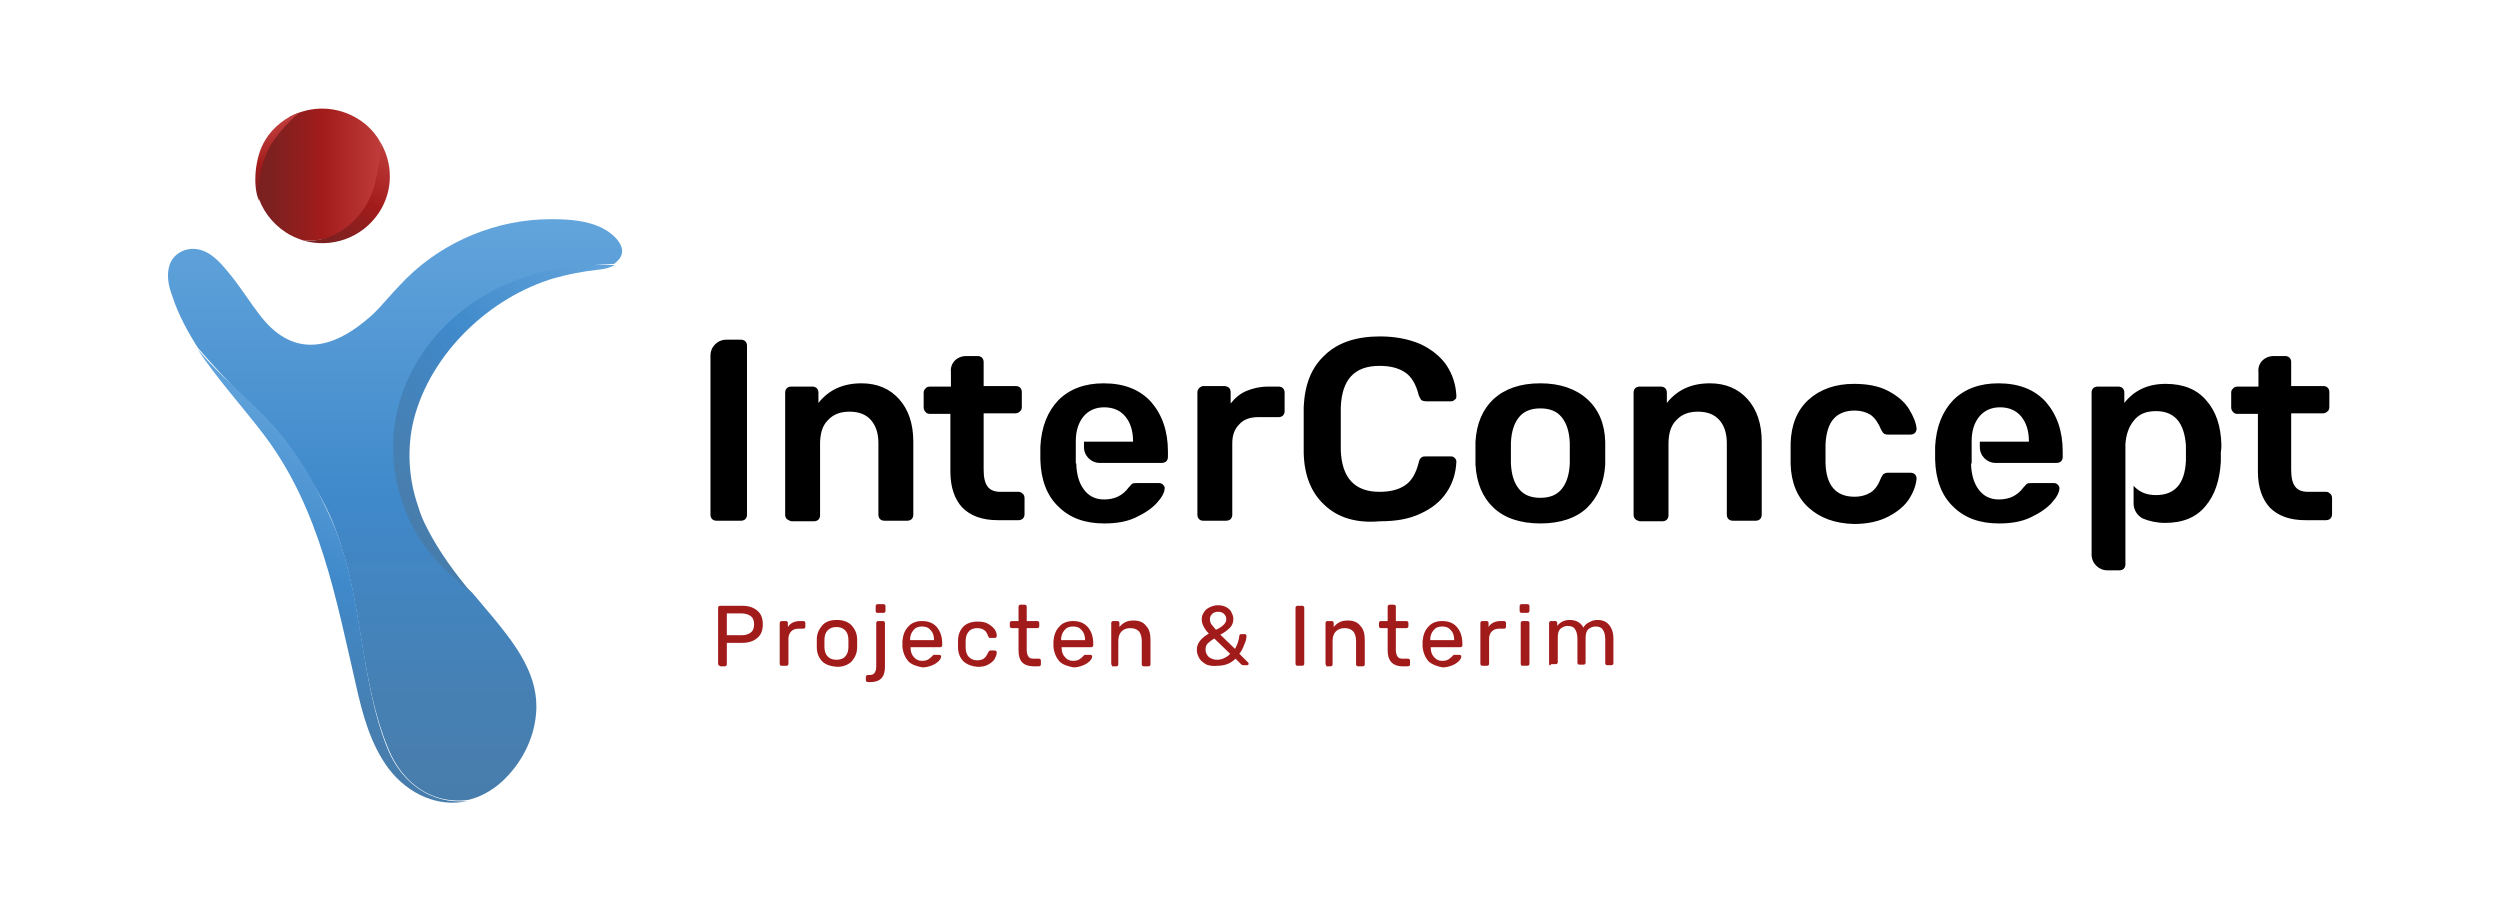 
<svg version="1.1" id="Laag_1" xmlns="http://www.w3.org/2000/svg" x="0" y="0" viewBox="0 0 458.5 167.1" xml:space="preserve"><style>.st6{fill:#a21b1b}</style><linearGradient id="SVGID_1_" gradientUnits="userSpaceOnUse" x1="72.472" y1="146.912" x2="72.472" y2="40.217"><stop offset="0" stop-color="#477dac"/><stop offset=".183" stop-color="#4680b3"/><stop offset=".486" stop-color="#4088c8"/><stop offset=".518" stop-color="#3f89ca"/><stop offset="1" stop-color="#62a4dc"/></linearGradient><path d="M110.6 41.9c-2.9-1.5-6.3-1.7-9.6-1.7-9.8 0-19.5 4-26.4 10.8-1.7 1.7-3.3 3.5-4.9 5.3-.9 1-1.9 1.9-2.9 2.7-5.4 4.4-12.6 7.1-18.9-.9-1.9-2.4-3.5-5-5.4-7.4-1.5-1.8-3.1-4-5.5-4.8-2.4-.8-5.1.3-5.9 2.7-.6 1.8-.2 3.9.5 5.7 1.1 3.4 2.8 6.5 4.7 9.5 9.4 11 20.5 19.9 25.5 34 4.8 13.2 4.2 27 9.5 39.7 2.5 6 7.8 10.1 14.6 9.2 2.1-.5 4.2-1.6 6.1-3.3 3.5-3.2 5.9-7.7 6.3-12.4.7-7-3.7-12.7-7.9-17.8-1.3-1.5-2.5-3-3.8-4.5-4.5-3.8-8.5-8.1-11.1-13.7-10.8-23.2 13.4-46.3 37.1-46.6.2-.1.4-.3.6-.5 2.4-2.2-.5-4.9-2.6-6z" fill="url(#SVGID_1_)"/><linearGradient id="SVGID_2_" gradientUnits="userSpaceOnUse" x1="72.787" y1="95.632" x2="116.227" y2="52.193"><stop offset=".003" stop-color="#477dac"/><stop offset=".185" stop-color="#4680b3"/><stop offset=".486" stop-color="#4088c8"/><stop offset=".518" stop-color="#3f89ca"/><stop offset="1" stop-color="#62a4dc"/></linearGradient><path d="M75.2 95.6c2.6 5.6 6.9 9.5 11.4 13.3-3.1-3.7-6-7.6-8.2-11.9-.7-1.3-1.3-2.7-1.7-4.1-1.8-5.1-2.1-10.8-.8-16C79 64.8 89.8 54.5 101.7 51c2.5-.7 5.1-1.2 7.7-1.5 1.1-.1 2.4-.3 3.3-.9-29.3-1.4-48.4 23.8-37.5 47z" fill="url(#SVGID_2_)"/><linearGradient id="SVGID_3_" gradientUnits="userSpaceOnUse" x1="47.153" y1="32.058" x2="70.184" y2="32.058"><stop offset=".003" stop-color="#7a2020"/><stop offset=".142" stop-color="#802020"/><stop offset=".372" stop-color="#931e1d"/><stop offset=".518" stop-color="#a21b1b"/><stop offset="1" stop-color="#bf3d3c"/></linearGradient><path d="M69.6 25.8c-.9-1.5-2.2-2.9-3.8-3.9-3.9-2.5-8.7-2.6-12.6-.5-3.4 2.8-5.5 7.1-5.8 12.1-.1.7-.2 1.4-.2 2.1.8 2.8 2.6 5.3 5.2 7 1 .7 2.1 1.1 3.2 1.5 6.7.5 14-4.4 14.6-11.6.1-2.4-.1-4.6-.6-6.7z" fill="url(#SVGID_3_)"/><linearGradient id="SVGID_4_" gradientUnits="userSpaceOnUse" x1="59.623" y1="46.502" x2="71.058" y2="26.695"><stop offset=".003" stop-color="#7a2020"/><stop offset=".142" stop-color="#802020"/><stop offset=".372" stop-color="#931e1d"/><stop offset=".518" stop-color="#a21b1b"/><stop offset="1" stop-color="#bf3d3c"/></linearGradient><path d="M68.8 33.5c-1.2 5.5-6.5 11.2-13.2 10.6 5.1 1.5 10.8-.4 13.9-5.1 2.7-4.1 2.6-9.2.1-13.2.5 2.1-.3 5.4-.8 7.7z" fill="url(#SVGID_4_)"/><linearGradient id="SVGID_5_" gradientUnits="userSpaceOnUse" x1="47.531" y1="128.737" x2="72.789" y2="84.989"><stop offset=".003" stop-color="#477dac"/><stop offset=".185" stop-color="#4680b3"/><stop offset=".486" stop-color="#4088c8"/><stop offset=".518" stop-color="#3f89ca"/><stop offset="1" stop-color="#62a4dc"/></linearGradient><path d="M71.2 137.6c-5.3-12.7-4.6-29.2-10.3-42C52.5 76.5 45.6 75 36.2 64c3.7 5.6 8.4 10.7 12.4 16 10.1 13.5 13 29.7 16.7 45.7 1.2 5.4 2.7 10.9 6 15.3 3.7 4.8 9.2 7.1 14.5 5.9-6.8.7-12.1-3.4-14.6-9.3z" fill="url(#SVGID_5_)"/><linearGradient id="SVGID_6_" gradientUnits="userSpaceOnUse" x1="53.844" y1="33.107" x2="48.611" y2="24.044"><stop offset=".003" stop-color="#7a2020"/><stop offset=".142" stop-color="#802020"/><stop offset=".372" stop-color="#931e1d"/><stop offset=".518" stop-color="#a21b1b"/><stop offset="1" stop-color="#bf3d3c"/></linearGradient><path d="M49.4 27.1c1.2-2.4 4.5-5.8 5.7-6.5-2.5.7-5.1 2.8-6.4 5-2 3.1-2.4 8.6-1.2 11.2-.2-3.1.2-6.5 1.9-9.7z" fill="url(#SVGID_6_)"/><g><path class="st6" d="M131.8 122c-.1-.1-.1-.2-.1-.3v-10.2c0-.1 0-.2.1-.3.1-.1.2-.1.3-.1h4c1.2 0 2.1.3 2.8.9.7.6 1 1.4 1 2.5s-.3 1.9-1 2.5c-.7.6-1.6.9-2.8.9h-2.8v3.9c0 .1 0 .2-.1.3-.1.1-.2.1-.3.1h-.8c-.1-.1-.2-.1-.3-.2zm4.2-5.5c.8 0 1.3-.2 1.7-.5.4-.3.6-.8.6-1.5s-.2-1.2-.6-1.5-1-.5-1.7-.5h-2.7v4h2.7zM143.1 122c-.1-.1-.1-.2-.1-.3v-7.4c0-.1 0-.2.1-.3.1-.1.2-.1.3-.1h.7c.1 0 .2 0 .3.1.1.1.1.2.1.3v.7c.4-.7 1.2-1.1 2.2-1.1h.6c.1 0 .2 0 .3.1.1.1.1.2.1.3v.6c0 .1 0 .2-.1.3-.1.1-.2.1-.3.1h-.9c-.6 0-1 .2-1.3.5-.3.3-.5.8-.5 1.3v4.6c0 .1 0 .2-.1.3-.1.1-.2.1-.3.1h-.8c-.2 0-.3 0-.3-.1zM150.8 121.3c-.6-.6-1-1.5-1-2.6v-1.4c0-1.1.4-1.9 1-2.6.6-.7 1.5-1 2.7-1 1.1 0 2 .3 2.7 1 .6.7 1 1.5 1 2.6v1.4c0 1.1-.4 1.9-1 2.6-.6.6-1.5 1-2.7 1-1.2-.1-2.1-.4-2.7-1zm4.2-.9c.4-.4.6-1 .6-1.8v-.6-.6c0-.8-.2-1.4-.6-1.8-.4-.4-.9-.6-1.6-.6-.7 0-1.2.2-1.6.6-.4.4-.6 1-.6 1.8v1.2c0 .8.2 1.4.6 1.8.4.4.9.6 1.6.6.7 0 1.3-.2 1.6-.6zM158.9 125c-.1-.1-.1-.2-.1-.3v-.5c0-.1 0-.2.1-.3.1-.1.2-.1.3-.1h.2c.5 0 .8-.1 1-.4.2-.3.3-.6.3-1.2v-7.9c0-.1 0-.2.1-.3.1-.1.2-.1.3-.1h.8c.1 0 .2 0 .3.1.1.1.1.2.1.3v8c0 1.9-.9 2.8-2.7 2.8h-.3c-.2 0-.3-.1-.4-.1zm1.8-12.7c-.1-.1-.1-.2-.1-.3v-.8c0-.1 0-.2.1-.3.1-.1.2-.1.3-.1h1c.1 0 .2 0 .3.1.1.1.1.2.1.3v.8c0 .1 0 .2-.1.3-.1.1-.2.1-.3.1h-1c-.2 0-.3 0-.3-.1zM166.6 121.3c-.6-.7-1-1.6-1.1-2.7v-1c.1-1.1.4-2 1.1-2.7.6-.7 1.5-1 2.5-1 1.2 0 2.1.4 2.7 1.1.6.7 1 1.7 1 3v.3c0 .1 0 .2-.1.3-.1.1-.2.1-.3.1H167v.1c0 .7.2 1.3.6 1.7.4.5.9.7 1.5.7.5 0 .9-.1 1.2-.3.3-.2.5-.4.7-.6l.2-.2h1.1c.1 0 .2 0 .2.1.1.1.1.1.1.2 0 .2-.1.5-.4.8-.3.3-.7.6-1.2.8s-1.1.4-1.8.4c-1.1-.2-2-.5-2.6-1.1zm4.7-3.9c0-.8-.2-1.4-.6-1.8-.4-.5-.9-.7-1.6-.7s-1.2.2-1.6.7c-.4.5-.6 1-.6 1.8h4.4zM176.7 121.3c-.6-.6-1-1.5-1-2.6v-1.2c0-1.1.4-2 1-2.6.6-.6 1.5-.9 2.6-.9.8 0 1.4.1 1.9.4.5.3.9.6 1.2 1 .3.4.4.8.4 1.2 0 .1 0 .2-.1.3-.1.1-.2.1-.3.1h-.8c-.1 0-.2 0-.2-.1-.1 0-.1-.1-.2-.3-.2-.5-.4-.9-.8-1.1-.3-.2-.7-.3-1.2-.3-.6 0-1.2.2-1.5.6-.4.4-.6 1-.6 1.8v1.1c0 .8.2 1.4.6 1.8.4.4.9.6 1.5.6.5 0 .9-.1 1.2-.3.3-.2.6-.6.8-1.1.1-.1.1-.2.2-.3.1 0 .1-.1.2-.1h.8c.1 0 .2 0 .3.1.1.1.1.2.1.3 0 .4-.2.8-.4 1.2-.3.4-.6.7-1.2 1-.5.3-1.2.4-1.9.4-1.1-.1-1.9-.4-2.6-1zM186.8 119.3v-4.1h-1.2c-.1 0-.2 0-.3-.1-.1-.1-.1-.2-.1-.3v-.5c0-.1 0-.2.1-.3.1-.1.2-.1.3-.1h1.2v-2.6c0-.1 0-.2.1-.3.1-.1.2-.1.3-.1h.7c.1 0 .2 0 .3.1.1.1.1.2.1.3v2.6h1.9c.1 0 .2 0 .3.1.1.1.1.2.1.3v.5c0 .1 0 .2-.1.3-.1.1-.2.1-.3.1h-1.9v4c0 .5.1.9.3 1.2.2.3.5.4.9.4h1c.1 0 .2 0 .3.1.1.1.1.2.1.3v.6c0 .1 0 .2-.1.3-.1.1-.2.1-.3.1h-1.1c-1.8-.1-2.6-1-2.6-2.9zM194.3 121.3c-.6-.7-1-1.6-1.1-2.7v-1c.1-1.1.4-2 1.1-2.7.6-.7 1.5-1 2.5-1 1.2 0 2.1.4 2.7 1.1.6.7 1 1.7 1 3v.3c0 .1 0 .2-.1.3-.1.1-.2.1-.3.1h-5.4v.1c0 .7.2 1.3.6 1.7.4.5.9.7 1.5.7.5 0 .9-.1 1.2-.3.3-.2.5-.4.7-.6l.2-.2h1.1c.1 0 .2 0 .2.1.1.1.1.1.1.2 0 .2-.1.5-.4.8-.3.3-.7.6-1.2.8-.5.2-1.1.4-1.8.4-1.1-.2-2-.5-2.6-1.1zm4.7-3.9c0-.8-.2-1.4-.6-1.8-.4-.5-.9-.7-1.6-.7-.7 0-1.2.2-1.6.7-.4.5-.6 1-.6 1.8h4.4zM203.9 122c-.1-.1-.1-.2-.1-.3v-7.4c0-.1 0-.2.1-.3.1-.1.2-.1.3-.1h.7c.1 0 .2 0 .3.1.1.1.1.2.1.3v.7c.3-.4.7-.7 1.1-.9.4-.2.9-.3 1.5-.3 1 0 1.8.3 2.3 1 .6.6.8 1.5.8 2.6v4.4c0 .1 0 .2-.1.3-.1.1-.2.1-.3.1h-.8c-.1 0-.2 0-.3-.1-.1-.1-.1-.2-.1-.3v-4.3c0-.7-.2-1.3-.5-1.7-.4-.4-.9-.6-1.6-.6-.7 0-1.2.2-1.6.6-.4.4-.6 1-.6 1.7v4.3c0 .1 0 .2-.1.3-.1.1-.2.1-.3.1h-.8c.1-.1.1-.1 0-.2zM221.3 121.9c-.5-.3-1-.6-1.3-1.1-.3-.5-.5-1-.5-1.6 0-.7.2-1.2.6-1.7.4-.5.9-.9 1.6-1.3-.5-.5-.8-1-1-1.4-.2-.4-.3-.8-.3-1.2 0-.5.1-.9.4-1.3.2-.4.6-.7 1-.9s1-.4 1.5-.4c.6 0 1.1.1 1.5.3.4.2.8.5 1 .9.2.4.4.8.4 1.3 0 .6-.2 1.2-.6 1.6-.4.4-1 .9-1.8 1.3l2.7 2.6c.4-.7.7-1.5.8-2.4 0-.1 0-.2.1-.2.1-.1.1-.1.2-.1h.7c.1 0 .2 0 .2.1.1.1.1.1.1.2 0 .5-.1 1-.4 1.6-.2.6-.5 1.2-.9 1.7l1.6 1.6c.1.1.1.2.1.2 0 .2-.1.3-.3.3h-.7c-.2 0-.3-.1-.4-.2l-1-1c-.9.9-2 1.3-3.3 1.3-.8.1-1.4 0-2-.2zm3.2-1.2c.4-.2.8-.4 1.1-.8l-2.9-2.8c-.5.3-.9.6-1.2.9-.3.3-.4.7-.4 1.1 0 .6.2 1 .6 1.4.4.3.9.5 1.5.5.5 0 .9-.1 1.3-.3zm-.1-6.1c.3-.3.5-.6.5-1s-.1-.7-.4-1c-.3-.3-.7-.4-1.1-.4-.4 0-.8.1-1.1.4-.3.3-.4.6-.4 1 0 .3.1.6.2.8.2.3.5.6.9 1.1.7-.3 1.1-.6 1.4-.9zM237.7 122c-.1-.1-.1-.2-.1-.3v-10.2c0-.1 0-.2.1-.3.1-.1.2-.1.3-.1h.8c.1 0 .2 0 .3.1.1.1.1.2.1.3v10.2c0 .1 0 .2-.1.3-.1.1-.2.1-.3.1h-.8c-.2 0-.2 0-.3-.1zM243.2 122c-.1-.1-.1-.2-.1-.3v-7.4c0-.1 0-.2.1-.3.1-.1.2-.1.3-.1h.7c.1 0 .2 0 .3.1.1.1.1.2.1.3v.7c.3-.4.7-.7 1.1-.9.4-.2.9-.3 1.5-.3 1 0 1.8.3 2.3 1 .6.6.8 1.5.8 2.6v4.4c0 .1 0 .2-.1.3-.1.1-.2.1-.3.1h-.8c-.1 0-.2 0-.3-.1-.1-.1-.1-.2-.1-.3v-4.3c0-.7-.2-1.3-.5-1.7-.4-.4-.9-.6-1.6-.6-.7 0-1.2.2-1.6.6-.4.4-.6 1-.6 1.7v4.3c0 .1 0 .2-.1.3-.1.1-.2.1-.3.1h-.8c.1-.1 0-.1 0-.2zM254.5 119.3v-4.1h-1.2c-.1 0-.2 0-.3-.1-.1-.1-.1-.2-.1-.3v-.5c0-.1 0-.2.1-.3.1-.1.2-.1.3-.1h1.2v-2.6c0-.1 0-.2.1-.3.1-.1.2-.1.3-.1h.7c.1 0 .2 0 .3.1.1.1.1.2.1.3v2.6h1.9c.1 0 .2 0 .3.1.1.1.1.2.1.3v.5c0 .1 0 .2-.1.3-.1.1-.2.1-.3.1H256v4c0 .5.1.9.3 1.2.2.3.5.4.9.4h1c.1 0 .2 0 .3.1.1.1.1.2.1.3v.6c0 .1 0 .2-.1.3-.1.1-.2.1-.3.1H257c-1.6-.1-2.5-1-2.5-2.9zM262 121.3c-.6-.7-1-1.6-1.1-2.7v-1c.1-1.1.4-2 1.1-2.7.6-.7 1.5-1 2.5-1 1.2 0 2.1.4 2.7 1.1.6.7 1 1.7 1 3v.3c0 .1 0 .2-.1.3-.1.1-.2.1-.3.1h-5.4v.1c0 .7.2 1.3.6 1.7.4.5.9.7 1.5.7.5 0 .9-.1 1.2-.3.3-.2.5-.4.7-.6l.2-.2h1.1c.1 0 .2 0 .2.1.1.1.1.1.1.2 0 .2-.1.5-.4.8-.3.3-.7.6-1.2.8-.5.2-1.1.4-1.8.4-1.1-.2-1.9-.5-2.6-1.1zm4.7-3.9c0-.8-.2-1.4-.6-1.8-.4-.5-.9-.7-1.6-.7-.7 0-1.2.2-1.6.7-.4.5-.6 1-.6 1.8h4.4zM271.6 122c-.1-.1-.1-.2-.1-.3v-7.4c0-.1 0-.2.1-.3.1-.1.2-.1.3-.1h.7c.1 0 .2 0 .3.1.1.1.1.2.1.3v.7c.4-.7 1.2-1.1 2.2-1.1h.6c.1 0 .2 0 .3.1.1.1.1.2.1.3v.6c0 .1 0 .2-.1.3-.1.1-.2.1-.3.1h-.9c-.6 0-1 .2-1.3.5-.3.3-.5.8-.5 1.3v4.6c0 .1 0 .2-.1.3-.1.1-.2.1-.3.1h-.8c-.1 0-.2 0-.3-.1zM278.8 112.3c-.1-.1-.1-.2-.1-.3v-.8c0-.1 0-.2.1-.3.1-.1.2-.1.3-.1h1c.1 0 .2 0 .3.1.1.1.1.2.1.3v.8c0 .1 0 .2-.1.3-.1.1-.2.1-.3.1h-1c-.1 0-.2 0-.3-.1zm.2 9.7c-.1-.1-.1-.2-.1-.3v-7.4c0-.1 0-.2.1-.3.1-.1.2-.1.3-.1h.8c.1 0 .2 0 .3.1.1.1.1.2.1.3v7.4c0 .1 0 .2-.1.3-.1.1-.2.1-.3.1h-.8c-.2 0-.3 0-.3-.1zM284.2 122c-.1-.1-.1-.2-.1-.3v-7.4c0-.1 0-.2.1-.3.1-.1.2-.1.3-.1h.7c.1 0 .2 0 .3.1.1.1.1.2.1.3v.5c.5-.7 1.3-1.1 2.3-1.1 1.2 0 2 .5 2.5 1.4.2-.4.6-.8 1.1-1 .5-.3 1-.4 1.5-.4.9 0 1.6.3 2.1.9.5.6.8 1.4.8 2.5v4.5c0 .1 0 .2-.1.3-.1.1-.2.1-.3.1h-.7c-.1 0-.2 0-.3-.1-.1-.1-.1-.2-.1-.3v-4.4c0-.8-.2-1.4-.5-1.8-.3-.4-.8-.5-1.3-.5s-.9.2-1.3.5c-.4.4-.5.9-.5 1.7v4.4c0 .1 0 .2-.1.3-.1.1-.2.1-.3.1h-.7c-.1 0-.2 0-.3-.1-.1-.1-.1-.2-.1-.3v-4.4c0-.8-.2-1.4-.5-1.8-.3-.4-.8-.5-1.3-.5s-.9.2-1.3.5c-.4.4-.5.9-.5 1.7v4.4c0 .1 0 .2-.1.3-.1.1-.2.1-.3.1h-.8c-.2.3-.3.3-.3.2z"/></g><g><path d="M133.7 62.3h2.2c.3 0 .6.1.8.3.2.2.3.5.3.8v31c0 .3-.1.6-.3.8-.2.2-.5.3-.8.3h-4.5c-.3 0-.6-.1-.8-.3-.2-.2-.3-.5-.3-.8V65.2c0-1.6 1.3-2.9 2.9-2.9h.5zM144.3 95.2c-.2-.2-.3-.5-.3-.8V72c0-.3.1-.6.3-.8.2-.2.5-.3.8-.3h3.9c.3 0 .6.1.8.3.2.2.3.5.3.8v1.9c1.9-2.4 4.5-3.6 7.9-3.6 2.9 0 5.2 1 6.9 2.9 1.7 1.9 2.6 4.5 2.6 7.8v13.4c0 .3-.1.6-.3.8-.2.2-.5.3-.8.3h-4.2c-.3 0-.6-.1-.8-.3-.2-.2-.3-.5-.3-.8V81.3c0-1.9-.5-3.3-1.4-4.3-.9-1-2.2-1.5-3.9-1.5-1.7 0-3 .5-4 1.6-1 1-1.4 2.5-1.4 4.3v13.1c0 .3-.1.6-.3.8-.2.2-.5.3-.8.3h-4.2c-.3-.1-.5-.2-.8-.4zM177.2 65.3h2.1c.3 0 .6.1.8.3.2.2.3.5.3.8v4.4h5.9c.3 0 .6.1.8.3.2.2.3.5.3.8v2.7c0 .4-.1.7-.4.9-.2.2-.5.3-.7.3h-5.9v10.3c0 1.4.2 2.4.7 3.1.5.7 1.3 1 2.4 1h3.3c.3 0 .5.1.7.3.3.2.4.5.4.9v2.9c0 .3-.1.6-.3.8-.2.2-.5.3-.8.3H183c-2.9 0-5-.8-6.5-2.3-1.4-1.5-2.2-3.7-2.2-6.6V75.9h-3.8c-.3 0-.6-.1-.8-.4-.2-.2-.3-.5-.3-.8V72c0-.3.1-.5.3-.7.2-.3.5-.4.9-.4h3.8v-2.6c-.2-1.7 1.1-3 2.8-3zM417 65.3h2.1c.3 0 .6.1.8.3.2.2.3.5.3.8v4.4h5.9c.3 0 .6.1.8.3.2.2.3.5.3.8v2.7c0 .4-.1.7-.4.9-.2.2-.5.3-.7.3h-5.9v10.3c0 1.4.2 2.4.7 3.1.5.7 1.3 1 2.4 1h3.3c.3 0 .5.1.7.3.3.2.4.5.4.9v2.9c0 .3-.1.6-.3.8-.2.2-.5.3-.8.3h-3.8c-2.9 0-5-.8-6.5-2.3-1.4-1.5-2.2-3.7-2.2-6.6V75.9h-3.8c-.3 0-.6-.1-.8-.4-.2-.2-.3-.5-.3-.8V72c0-.3.1-.5.3-.7.2-.3.5-.4.9-.4h3.8v-2.6c-.2-1.7 1.1-3 2.8-3zM219.9 95.2c-.2-.2-.3-.5-.3-.8V72c0-.3.1-.6.3-.8.2-.2.5-.4.8-.4h3.8c.3 0 .6.1.9.3.2.2.3.5.3.9v2c.8-1 1.7-1.8 2.9-2.3 1.2-.5 2.5-.8 4-.8h1.9c.3 0 .6.1.8.3.2.2.3.5.3.8v3.4c0 .3-.1.6-.3.8-.2.2-.5.3-.8.3h-3.7c-1.5 0-2.7.4-3.5 1.3-.9.9-1.3 2-1.3 3.5v13.1c0 .3-.1.6-.3.8-.2.2-.5.3-.9.3h-4.1c-.4 0-.6-.1-.8-.3zM242.9 92.6c-2.4-2.2-3.7-5.4-3.8-9.5v-4.2-4.3c.2-4.1 1.4-7.2 3.9-9.5 2.4-2.3 5.8-3.4 10.1-3.4 2.8 0 5.3.5 7.4 1.4 2.1 1 3.7 2.3 4.8 3.9 1.1 1.7 1.7 3.5 1.8 5.6v.1c0 .3-.1.5-.3.6-.2.2-.4.3-.7.3h-4.5c-.4 0-.7-.1-.9-.2-.2-.2-.3-.5-.5-.9-.5-2-1.3-3.4-2.5-4.2-1.2-.8-2.7-1.2-4.7-1.2-4.6 0-6.9 2.5-7.1 7.6v7.9c.2 5.1 2.6 7.6 7.1 7.6 2 0 3.5-.4 4.7-1.2 1.2-.8 2-2.2 2.5-4.2.1-.4.2-.7.5-.9.2-.2.5-.2.9-.2h4.5c.3 0 .5.1.7.3.2.2.3.4.3.7-.1 2.1-.7 4-1.8 5.6-1.1 1.7-2.8 3-4.8 3.9-2.1 1-4.5 1.4-7.4 1.4-4.4.4-7.8-.7-10.2-3zM273.9 93.1c-2-1.9-3.1-4.5-3.3-7.9V81c.2-3.3 1.3-5.9 3.3-7.8 2.1-1.9 4.9-2.9 8.6-2.9 3.6 0 6.5 1 8.6 2.9 2.1 1.9 3.2 4.5 3.3 7.8v4.2c-.2 3.3-1.3 5.9-3.3 7.9-2 1.9-4.9 2.9-8.6 2.9s-6.6-1-8.6-2.9zm12.5-3.4c.9-1.1 1.4-2.6 1.5-4.7v-1.9-1.9c-.1-2.1-.6-3.6-1.5-4.7s-2.2-1.6-3.9-1.6c-1.7 0-3 .5-3.9 1.6-.9 1.1-1.4 2.6-1.5 4.7V85c.1 2.1.6 3.6 1.5 4.7s2.2 1.6 3.9 1.6c1.7 0 3-.5 3.9-1.6zM299.9 95.2c-.2-.2-.3-.5-.3-.8V72c0-.3.1-.6.3-.8.2-.2.5-.3.8-.3h3.9c.3 0 .6.1.8.3.2.2.3.5.3.8v1.9c1.9-2.4 4.5-3.6 7.9-3.6 2.9 0 5.2 1 6.9 2.9 1.7 1.9 2.6 4.5 2.6 7.8v13.4c0 .3-.1.6-.3.8-.2.2-.5.3-.8.3h-4.2c-.3 0-.6-.1-.8-.3-.2-.2-.3-.5-.3-.8V81.3c0-1.9-.5-3.3-1.4-4.3-.9-1-2.2-1.5-3.9-1.5-1.7 0-3 .5-4 1.6-1 1-1.4 2.5-1.4 4.3v13.1c0 .3-.1.6-.3.8-.2.2-.5.3-.8.3h-4.2c-.3-.1-.6-.2-.8-.4zM331.7 93.1c-2.1-1.9-3.2-4.6-3.3-8v-3.8c.1-3.4 1.2-6.1 3.3-8 2.1-1.9 4.9-2.9 8.3-2.9 2.5 0 4.6.4 6.3 1.3 1.7.9 3 2 3.8 3.3.8 1.3 1.3 2.5 1.4 3.6 0 .3-.1.6-.3.8-.2.2-.5.3-.8.3h-4.2c-.3 0-.6-.1-.7-.2-.2-.1-.3-.4-.5-.7-.5-1.2-1.1-2.1-1.9-2.7-.8-.5-1.8-.8-3-.8-1.6 0-2.9.5-3.8 1.5-.9 1-1.4 2.6-1.5 4.7V84.9c.1 4.1 1.9 6.2 5.3 6.2 1.2 0 2.2-.3 3-.8.8-.5 1.4-1.4 1.9-2.7.2-.3.3-.6.5-.7.2-.1.4-.2.7-.2h4.2c.3 0 .6.1.8.3.2.2.3.5.3.8-.1 1.1-.5 2.3-1.3 3.6-.8 1.3-2.1 2.4-3.8 3.3-1.7.9-3.8 1.4-6.4 1.4-3.5-.1-6.2-1.1-8.3-3zM361.5 85v.4c.1 1.7.5 3.2 1.4 4.4.9 1.2 2.1 1.8 3.7 1.8 1.9 0 3.4-.7 4.5-2.2.3-.3.5-.6.7-.7.2-.1.4-.1.8-.1h4.1c.3 0 .5.1.7.3.2.2.3.4.3.6 0 .8-.5 1.7-1.4 2.7-.9 1-2.2 1.9-3.9 2.7-1.7.8-3.6 1.1-5.8 1.1-3.5 0-6.3-1-8.4-3.1-2.1-2-3.2-4.9-3.3-8.6v-2.4c.2-3.6 1.3-6.4 3.3-8.5 2.1-2.1 4.9-3.1 8.3-3.1 3.7 0 6.6 1.1 8.7 3.4 2 2.3 3.1 5.3 3.1 9.1v1c0 .3-.1.6-.3.8-.2.2-.5.3-.9.3H366c-1.6 0-2.9-1.3-2.9-2.9v-1h9v-.1c0-1.9-.5-3.4-1.4-4.5-.9-1.1-2.2-1.7-3.9-1.7-1.6 0-2.9.6-3.8 1.7-.9 1.1-1.4 2.6-1.4 4.5V85zM197.4 85v.4c.1 1.7.5 3.2 1.4 4.4.9 1.2 2.1 1.8 3.7 1.8 1.9 0 3.4-.7 4.5-2.2.3-.3.5-.6.7-.7.2-.1.4-.1.8-.1h4.1c.3 0 .5.1.7.3.2.2.3.4.3.6 0 .8-.5 1.7-1.4 2.7-.9 1-2.2 1.9-3.9 2.7-1.7.8-3.6 1.1-5.8 1.1-3.5 0-6.3-1-8.4-3.1-2.1-2-3.2-4.9-3.3-8.6v-2.4c.2-3.6 1.3-6.4 3.3-8.5 2.1-2.1 4.9-3.1 8.3-3.1 3.7 0 6.6 1.1 8.7 3.4 2 2.3 3.1 5.3 3.1 9.1v1c0 .3-.1.6-.3.8-.2.2-.5.3-.9.3h-11.3c-1.6 0-2.9-1.3-2.9-2.9v-1h9v-.1c0-1.9-.5-3.4-1.4-4.5-.9-1.1-2.2-1.7-3.9-1.7-1.6 0-2.9.6-3.8 1.7-.9 1.1-1.4 2.6-1.4 4.5V85z"/><g><path d="M407.4 81.5c-.1-3.4-1-6.1-2.8-8.1-1.7-2-4.2-3-7.4-3-3.3 0-5.8 1.2-7.6 3.5V72c0-.3-.1-.6-.3-.8-.2-.2-.5-.3-.8-.3h-3.8c-.3 0-.6.1-.8.3-.2.2-.3.5-.3.8v29.7c0 1.6 1.3 2.9 2.9 2.9h2.2c.3 0 .6-.1.8-.3.2-.2.3-.5.3-.8v-22c.1-1.7.6-3.2 1.5-4.3.9-1.2 2.2-1.8 4.1-1.8 3.4 0 5.2 2.1 5.5 6.3v2.8c-.2 4.2-2 6.3-5.5 6.3-1.8 0-3.1-.6-4.1-1.7v3.3c0 1.1.7 2.2 1.7 2.7 1.2.5 2.6.8 4.1.8 3.2 0 5.7-1 7.4-3.1 1.7-2 2.6-4.7 2.8-8.1V83c.1-.6.1-1.1.1-1.5zM389.9 83.2v.1-.1z"/></g></g></svg>
